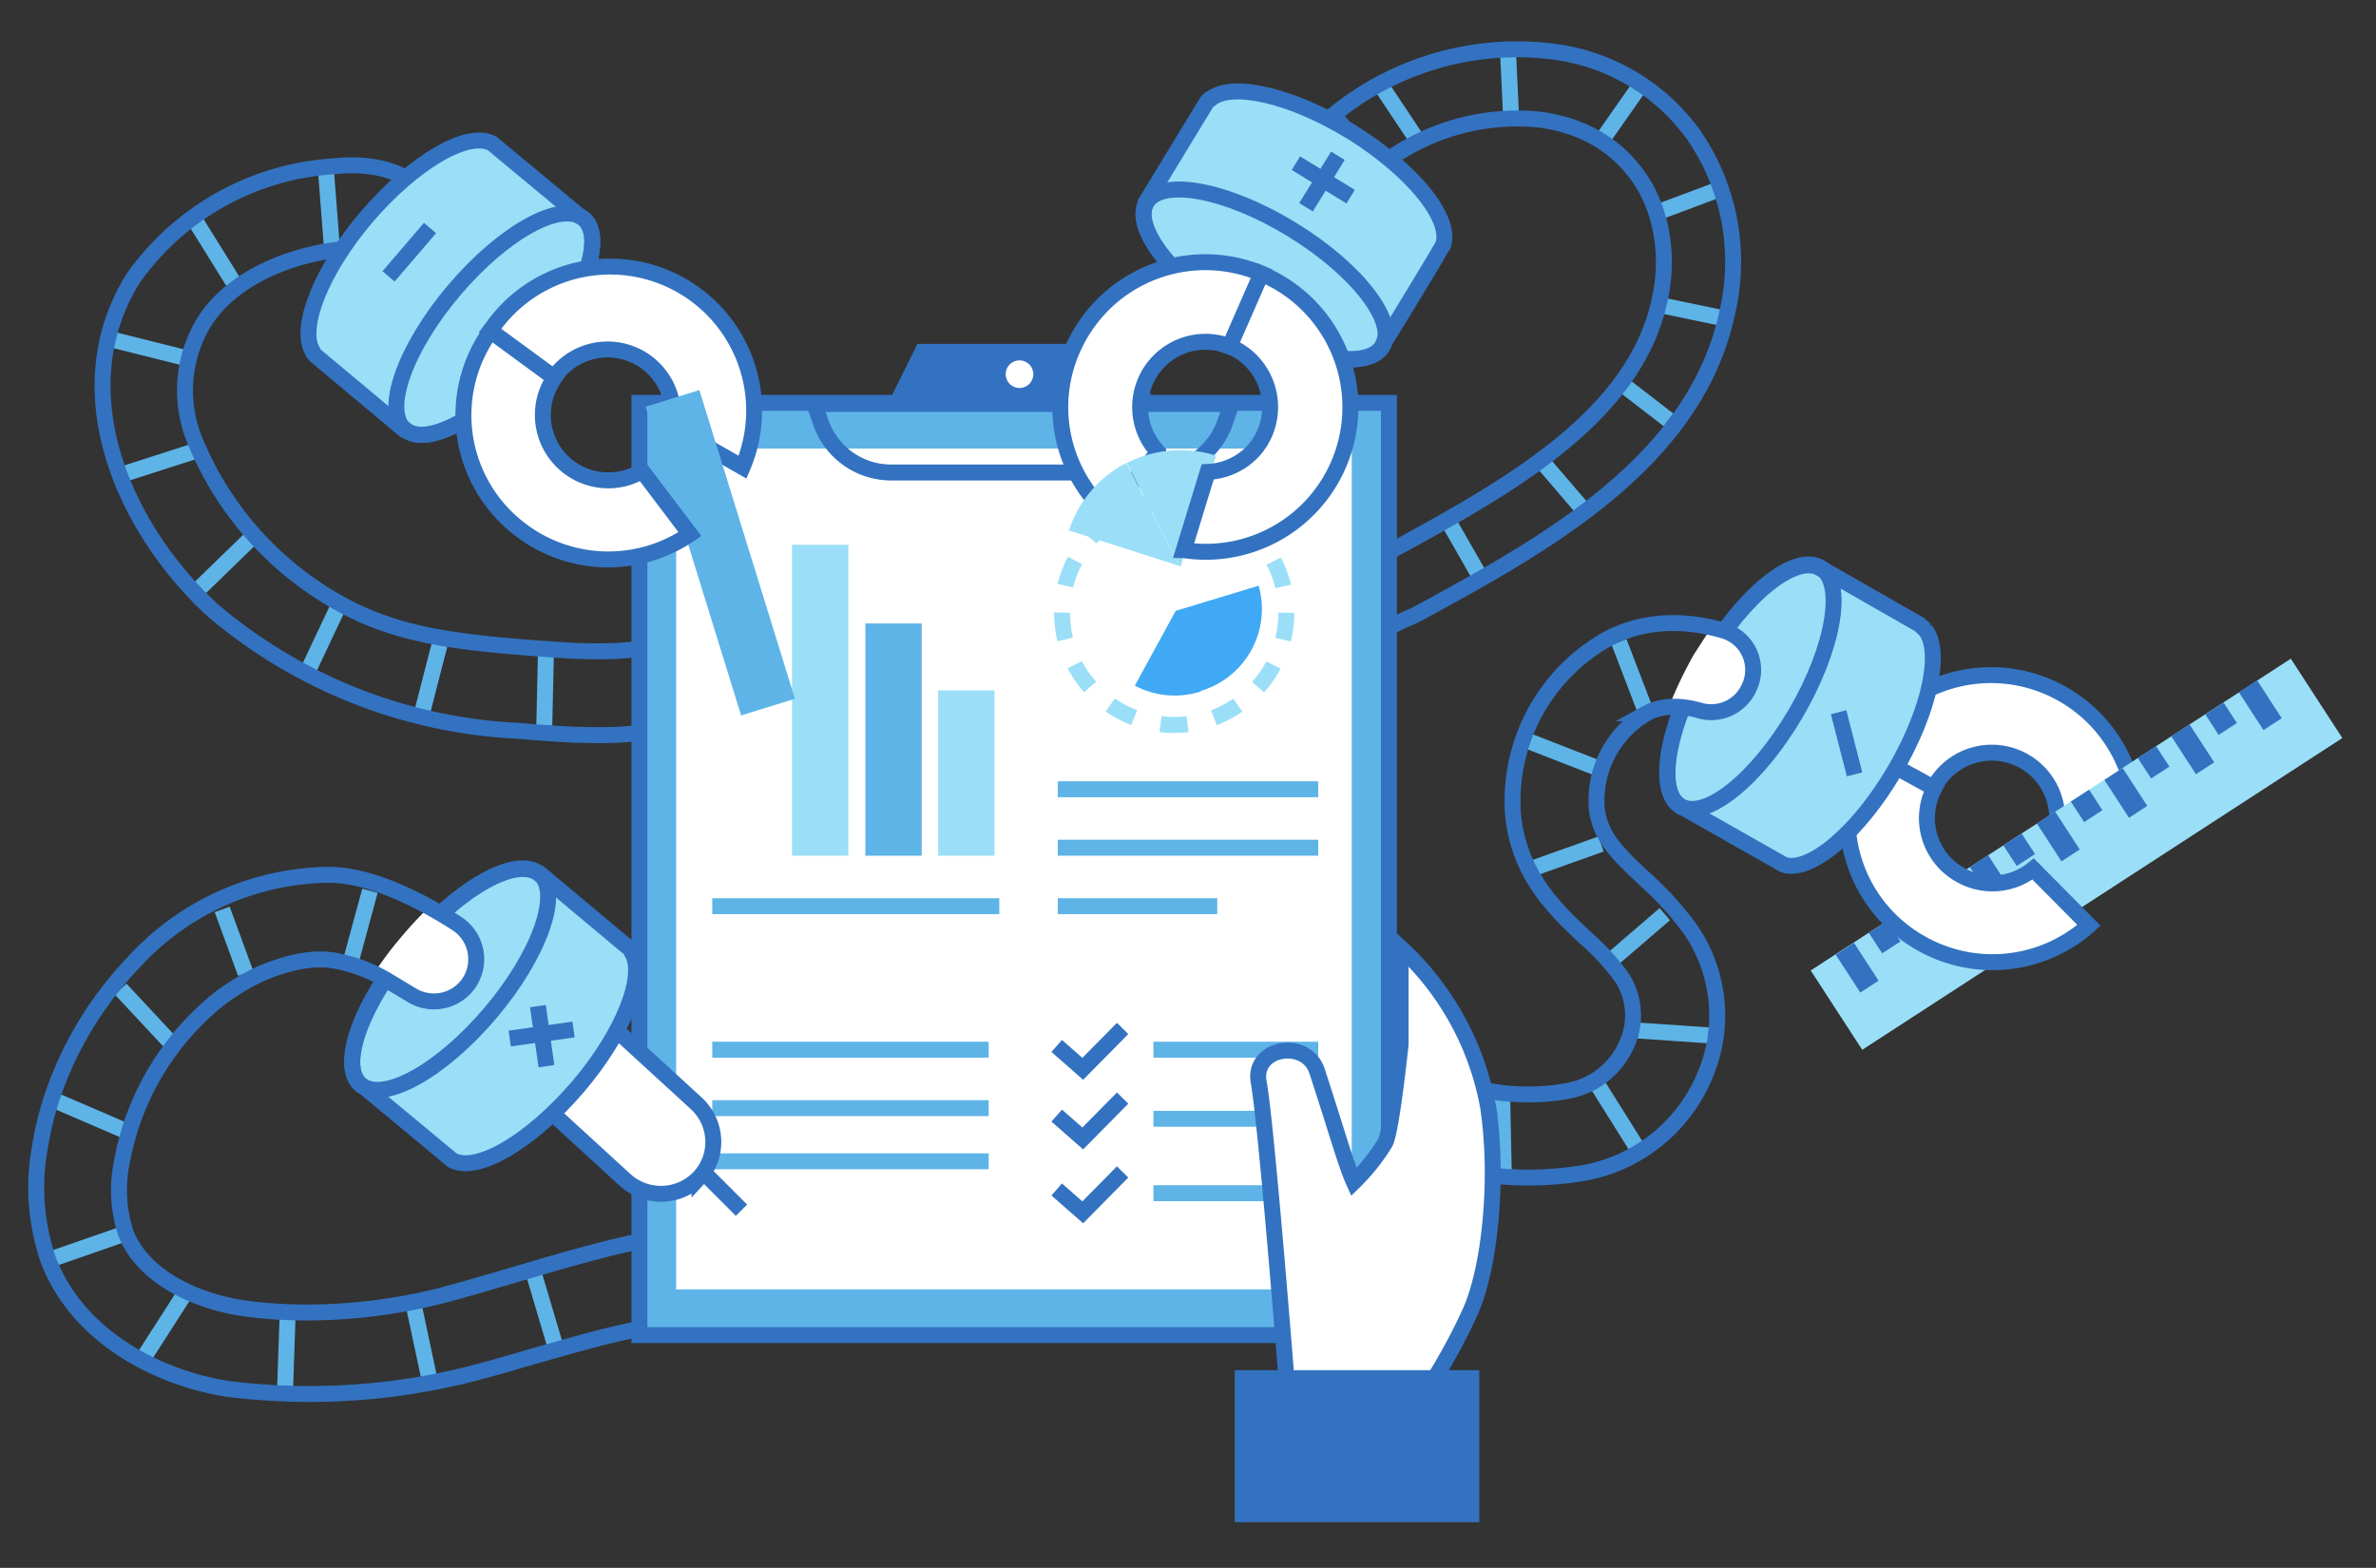 <svg id="Layer_1" xmlns="http://www.w3.org/2000/svg" viewBox="-82 249 447 295"><rect x="-82" y="249" width="447" height="295" fill="#333333" stroke="none"/><style>.st0{fill:#fff;stroke:#3372c0;stroke-width:3;stroke-miterlimit:10}.st1{fill:#9adff7}.st2{fill:#3372c0}.st3,.st4,.st5{fill:#9adff7;stroke:#3372c0;stroke-width:3;stroke-miterlimit:10}.st4,.st5{fill:none}.st5{stroke:#5eb4e7}.st6{fill:#fff}.st8{fill:#5eb4e7}.st9{fill:#3fa9f5}</style><g id="XMLID_1327_"><g id="XMLID_1379_"><g id="XMLID_1524_"><path id="XMLID_1525_" class="st0" d="M269.2 389.2l-.5.9 13.1 7.2.3-.6a12.3 12.3 0 0 1 22.9 6.8l14.2 5.8a27.3 27.3 0 0 0-50-20.1z"/></g><g id="XMLID_1445_"><path id="XMLID_1523_" transform="rotate(-33 308.7 409.7)" class="st1" d="M254.8 400.8h107.7v17.8H254.8z"/><g id="XMLID_1521_"><path id="XMLID_1522_" transform="rotate(-33 267.4 431)" class="st2" d="M265.3 426.8h4.1v8.5h-4.1z"/></g><g id="XMLID_1518_"><path id="XMLID_1519_" transform="rotate(-33 272.6 425.3)" class="st2" d="M270.5 423h4.1v4.6h-4.1z"/></g><g id="XMLID_1515_"><path id="XMLID_1516_" transform="rotate(-33 280 422.8)" class="st2" d="M277.9 418.5h4.1v8.5h-4.1z"/></g><g id="XMLID_1511_"><path id="XMLID_1512_" transform="rotate(-33 285.3 417)" class="st2" d="M283.2 414.7h4.1v4.6h-4.1z"/></g><g id="XMLID_1509_"><path id="XMLID_1510_" transform="rotate(-33 292.7 414.6)" class="st2" d="M290.6 410.3h4.1v8.5h-4.1z"/></g><g id="XMLID_1507_"><path id="XMLID_1508_" transform="rotate(-33 298 408.8)" class="st2" d="M295.8 406.5h4.1v4.6h-4.1z"/></g><g id="XMLID_1503_"><path id="XMLID_1504_" transform="rotate(-33 305.3 406.4)" class="st2" d="M303.2 402.1h4.1v8.5h-4.1z"/></g><g id="XMLID_1501_"><path id="XMLID_1502_" transform="rotate(-33 310.6 400.6)" class="st2" d="M308.5 398.3h4.1v4.6h-4.1z"/></g><g id="XMLID_1498_"><path id="XMLID_1499_" transform="rotate(-33 318 398.2)" class="st2" d="M315.9 393.9h4.1v8.5h-4.1z"/></g><g id="XMLID_1496_"><path id="XMLID_1497_" transform="rotate(-33 323.2 392.4)" class="st2" d="M321.1 390.1h4.1v4.6h-4.1z"/></g><g id="XMLID_1494_"><path id="XMLID_1495_" transform="rotate(-33 330.6 390)" class="st2" d="M328.5 385.7h4.1v8.5h-4.1z"/></g><g id="XMLID_1491_"><path id="XMLID_1493_" transform="rotate(-33 335.9 384.2)" class="st2" d="M333.8 381.9h4.1v4.6h-4.1z"/></g><g id="XMLID_1446_"><path id="XMLID_1490_" transform="rotate(-33 343.3 381.7)" class="st2" d="M341.2 377.4h4.1v8.5h-4.1z"/></g></g><g id="XMLID_1433_"><path id="XMLID_1434_" class="st0" d="M279.1 426.3a27.2 27.2 0 0 0 31.9-3.2l-10.5-10.6a12.2 12.2 0 0 1-13.9 1 12.2 12.2 0 0 1-4.7-16.2l-13.1-7.2a27 27 0 0 0 10.3 36.2z"/></g><path id="XMLID_1432_" class="st3" d="M253.6 411.7c4.9 1.6 14-6 20.9-17.8 6.6-11.3 8.9-22.4 5.7-26.4l.4.2-.4-.2-1.1-1-18.7-10.7-.5-.3.5.3v.1c-4.7-2.7-14.4 5.1-21.6 17.5-6.9 11.9-9.1 23.7-5.1 27l.5.4.7.3 18.7 10.6.3.2-.3-.2z"/><ellipse id="XMLID_1431_" transform="rotate(120.3 247.3 378.2)" class="st4" cx="247.3" cy="378.2" rx="26" ry="9.9"/><g id="XMLID_1427_"><path id="XMLID_1430_" class="st4" d="M266.9 394.7l-3-11.7"/></g><path id="XMLID_1420_" class="st5" d="M222.6 369.8l5.1 13.3"/><path id="XMLID_1418_" class="st5" d="M204.9 388.2l13.1 5.1"/><path id="XMLID_1410_" class="st5" d="M206.3 412.4l12.9-4.6"/><path id="XMLID_1408_" class="st5" d="M221.2 429.6l10-8.6"/><path id="XMLID_1389_" class="st5" d="M226.2 442.9l13.2.9"/><path id="XMLID_1387_" class="st5" d="M218.3 452.7l7.9 12.6"/><path id="XMLID_1384_" class="st5" d="M200.6 455l.3 14.3"/><path id="XMLID_1355_" class="st6" d="M242 367.5l-2-.5-3.3 5.1a79.8 79.8 0 0 0-4.7 9.8c1.9-.1 3.8.2 5.5.7 3.5 1 7.3-.5 9-3.8l.1-.2c2.5-4.4.2-9.7-4.6-11.1z"/><path id="XMLID_1382_" class="st4" d="M198.9 470.2c-10.1-1.1-20.6-4.8-26.8-13.2l12.6-9.3c4.7 6.3 18.5 8.5 28.5 6.5 5-1 9.1-4.4 11-9.1a13 13 0 0 0-1.3-12.5 46 46 0 0 0-6.8-7.3c-5.4-5.1-12.1-11.4-13.4-22.5a34.9 34.9 0 0 1 17.4-33.4c6.3-3.5 14-4.1 22-1.8a7.7 7.7 0 0 1 4.8 11.1l-.1.2a7.8 7.8 0 0 1-9 3.8c-3.1-.9-6.9-1.2-10 .5a19 19 0 0 0-9.4 17.9c.6 5.1 3.5 8.1 8.5 12.8a62 62 0 0 1 9 9.8 28.6 28.6 0 0 1 3 27.3 30.6 30.6 0 0 1-22.4 18.6c-5 .9-11.2 1.3-17.6.6z"/></g><g id="XMLID_1701_"><path id="XMLID_1740_" fill="#5eb4e7" stroke="#3372c0" stroke-width="3" stroke-miterlimit="10" d="M38.3 324.8h141v175.4h-141z"/><path id="XMLID_1737_" class="st6" d="M45.2 333.4h127.1v158.2H45.2z"/><path class="st1" d="M94.5 378.9h10.6V410H94.5z" id="XMLID_1734_"/><path class="st8" d="M80.8 366.3h10.6V410H80.8z" id="XMLID_1731_"/><path class="st1" d="M67 351.5h10.6V410H67z" id="XMLID_1728_"/><path id="XMLID_1727_" class="st5" d="M117 397.5h49"/><path id="XMLID_1726_" class="st5" d="M117 408.5h49"/><path id="XMLID_1725_" class="st5" d="M117 419.5h30"/><path id="XMLID_1724_" class="st5" d="M52 446.5h52"/><path id="XMLID_1723_" class="st5" d="M52 419.5h54"/><path id="XMLID_1722_" class="st5" d="M52 457.5h52"/><path id="XMLID_1721_" class="st5" d="M52 467.5h52"/><path id="XMLID_1719_" class="st5" d="M135 446.5h31"/><path id="XMLID_1718_" class="st4" d="M135.3 337.9H85.6a14 14 0 0 1-13.1-9.2l-1.3-3.7h78.5l-1.3 3.7a14 14 0 0 1-13.1 9.2z"/><path id="XMLID_1717_" class="st2" d="M90.6 313.7h39.2l5.6 11.3H85z"/><circle id="XMLID_1716_" class="st6" cx="109.8" cy="319.4" r="2.6"/><path id="XMLID_1706_" class="st4" d="M116.8 445.8l4.9 4.3 7.5-7.6"/><path id="XMLID_1705_" class="st5" d="M135 459.5h31"/><path id="XMLID_1704_" class="st4" d="M116.8 458.9l4.9 4.3 7.5-7.6"/><path id="XMLID_1703_" class="st5" d="M135 473.5h31"/><path id="XMLID_1702_" class="st4" d="M116.8 472.8l4.9 4.3 7.5-7.6"/></g><g id="XMLID_1553_"><path id="XMLID_1700_" class="st5" d="M177.2 264.2l7.6 11.4"/><path id="XMLID_1698_" class="st5" d="M201.7 258.6l.6 12.8"/><path id="XMLID_1696_" class="st5" d="M226 265.9l-6.8 9.7"/><path id="XMLID_1694_" class="st5" d="M228.9 289.3l12.3-4.6"/><path id="XMLID_1692_" class="st5" d="M230.3 306.4l12.5 2.6"/><path id="XMLID_1690_" class="st5" d="M223.6 321.6l8.3 6.4"/><path id="XMLID_1688_" class="st5" d="M207.9 335.6l7.8 9.1"/><path id="XMLID_1686_" class="st5" d="M190.6 347.3l5.6 9.8"/><path id="XMLID_581_" class="st4" d="M179.6 352.7c21.6-11.8 46.1-25.1 50.7-47.6 1.8-8.4.2-17.1-4.3-23.2-5.4-7.4-13-9.7-18.4-10.4a42 42 0 0 0-30.5 9.1l-8.2-10a54.5 54.5 0 0 1 40.4-12 38.5 38.5 0 0 1 27.2 15.6 42 42 0 0 1 6.5 33.4c-5.9 28.3-34.4 43.8-57.2 56.3-2.9 1.6-3.5 1.5-6.1 3"/><path id="XMLID_1677_" class="st3" d="M189.5 295.1c1.7-4.9-5.7-14.1-17.3-21.3-11.1-6.8-22.2-9.4-26.3-6.3l.2-.4-.3.4c-.4.3-.8.7-1 1.1L133.6 287l-.3.5.3-.5h.1c-2.8 4.6 4.8 14.5 17 22 11.7 7.2 23.5 9.6 26.9 5.7l.4-.5.3-.7c.1.1 11.1-18.1 11.2-18.4l.2-.3-.2.3z"/><ellipse id="XMLID_1666_" transform="rotate(31.5 156 300.7)" class="st4" cx="155.9" cy="300.7" rx="26" ry="9.9"/><g id="XMLID_134_"><path id="XMLID_201_" class="st9" d="M139 363.4v.1h.1z"/><path id="XMLID_274_" class="st9" d="M154.8 359.2l-15.5 4.7h-.1l-7.7 14.1a16 16 0 0 0 12.4 1.1v-.1a16.1 16.1 0 0 0 10.9-19.8z"/></g><circle cx="138.9" cy="364.3" r="21.1" fill="none" stroke="#9adff7" stroke-width="3" stroke-miterlimit="10" stroke-dasharray="5.103,5.103" id="XMLID_1613_"/><path id="XMLID_1590_" fill="none" stroke="#3372c0" stroke-width="5" stroke-miterlimit="10" d="M157.5 300.7l-7.3 14.4"/><g id="XMLID_1588_"><path id="XMLID_1589_" class="st0" d="M120.1 314a27 27 0 0 0 6.1 31.5l9.7-11.4a12.3 12.3 0 0 1 13.5-19.9l6-13.7c-13.5-5.7-29 .2-35.3 13.5z"/></g><g id="XMLID_202_"><path id="XMLID_244_" class="st1" d="M146.7 334.7a22.4 22.4 0 0 0-16.7 1.4l9.9 19.4.2.1 6.7-20.9h-.1z"/><path id="XMLID_265_" class="st1" d="M119.1 348.8l20.8 6.7-10-19.4a22 22 0 0 0-10.8 12.7z"/></g><g id="XMLID_1579_"><path id="XMLID_1580_" class="st0" d="M156.2 300.9l-.9-.4-6 13.7.6.2a12.4 12.4 0 0 1 5.9 16.4c-2 4.3-6.2 6.8-10.6 7l-4.5 14.7a27.2 27.2 0 0 0 15.5-51.6z"/></g><g id="XMLID_1554_"><path id="XMLID_1578_" class="st4" d="M169.7 278.3l-6 9.7"/><path id="XMLID_1563_" class="st4" d="M172.1 286l-10.3-6.3"/></g></g><g id="XMLID_1526_"><path id="XMLID_1760_" class="st5" d="M-20.7 280.8l1.1 14.2"/><path id="XMLID_1755_" class="st5" d="M-45.3 290.5l7.4 11.9"/><path id="XMLID_1752_" class="st5" d="M-60.5 313l13.6 3.4"/><path id="XMLID_1750_" class="st5" d="M-58.8 338.2l13.7-4.4"/><path id="XMLID_1748_" class="st5" d="M-45.1 360.3l10.3-10"/><path id="XMLID_1746_" class="st5" d="M-24.2 375.5l5.8-12.3"/><path id="XMLID_1744_" class="st5" d="M-2.6 383.1l3.3-12.8"/><path id="XMLID_1742_" class="st5" d="M20.7 372l-.3 13.5"/><path id="XMLID_1552_" class="st4" d="M39.1 386.8l-1.4.2c-7.6.7-15.1.1-22.3-.5a95.8 95.8 0 0 1-57.3-22.6c-16.8-15.4-28.3-41.4-15-62.6a50 50 0 0 1 37.6-21c14.4-1.5 18.6 6.2 19.8 9.6l-14.9 5c.2.7.7 1.1.9 1.2a10 10 0 0 0-4.2-.2c-8.9.9-20.4 5-25.9 13.7a24.8 24.8 0 0 0-1.6 22.6 61.8 61.8 0 0 0 26.5 30c10.8 6.2 21.9 7.5 35.3 8.6 6.6.5 13.5 1.1 19.7.5l.9-.1"/><path id="XMLID_1551_" class="st3" d="M10.6 276c-4.6-2.5-14.8 3.5-23.7 13.9-8.4 9.9-12.6 20.5-10.2 25l-.4-.3.4.3c.2.5.5.9.9 1.2l16.5 13.8.5.4-.5-.4.1-.1c4.2 3.5 15-2.5 24.3-13.5 8.9-10.5 13.1-21.7 9.8-25.7l-.5-.5-.7-.4L10.6 276l-.3-.2.3.2z"/><ellipse id="XMLID_1550_" transform="rotate(-49.7 11 310)" class="st4" cx="11" cy="310" rx="26" ry="9.9"/><g id="XMLID_1548_"><path id="XMLID_1549_" class="st0" d="M10.8 310.4l-.6.8 12 8.8.4-.5a12.3 12.3 0 0 1 21.8 9.8l13.3 7.6a27.1 27.1 0 0 0-46.9-26.5z"/></g><g id="XMLID_1546_"><path id="XMLID_1547_" class="st4" d="M-1.1 291.9l-7.8 9.1"/></g><path transform="rotate(162.8 53.5 353)" class="st8" d="M48.2 322.6h10.6v60.8H48.2z" id="XMLID_1543_"/><g id="XMLID_1536_"><path id="XMLID_1537_" class="st0" d="M15.7 348.5a27.2 27.2 0 0 0 32.1 1l-9-11.9a12.3 12.3 0 0 1-16.5-17.5l-12-8.8a27 27 0 0 0 5.4 37.2z"/></g></g><g id="XMLID_1328_"><path id="XMLID_1378_" class="st0" d="M35.7 471.1l-15.6-14.3a9.8 9.8 0 1 1 13.3-14.5L49 456.6c4 3.7 4.3 9.9.6 13.9a10 10 0 0 1-13.9.6z"/><path id="XMLID_1377_" class="st3" d="M3.1 467.3c4.6 2.5 14.8-3.5 23.7-13.9 8.4-9.9 12.6-20.5 10.2-25l.4.3-.4-.3c-.2-.5-.5-.9-.9-1.2l-16.5-13.8-.5-.4.5.4-.1.1C15.3 410 4.5 416-4.8 427c-8.9 10.5-13.1 21.7-9.8 25.7l.5.5.7.4 16.5 13.7.3.2-.3-.2z"/><ellipse id="XMLID_1375_" transform="scale(-1) rotate(-49.7 -935.4 5.8)" class="st4" cx="2.7" cy="433.2" rx="26" ry="9.9"/><path id="XMLID_1374_" class="st4" d="M50.6 469.8l6.9 6.9"/><path id="XMLID_1372_" class="st5" d="M-12.4 416.6l-3.5 12.9"/><path id="XMLID_1369_" class="st5" d="M-40.2 420.1l4.4 12"/><path id="XMLID_1367_" class="st5" d="M-59.3 435.1l9.7 10.4"/><path id="XMLID_1364_" class="st5" d="M-71.1 456.3l12.3 5.3"/><path id="XMLID_1361_" class="st5" d="M-72.9 486.1l13.8-4.8"/><path id="XMLID_1359_" class="st5" d="M-55.2 504.8l7.7-12"/><path id="XMLID_1352_" class="st5" d="M-28.4 511.3l.5-14.6"/><path id="XMLID_1338_" class="st5" d="M-4.1 494.9l3 14.1"/><path id="XMLID_1336_" class="st5" d="M18.3 488.2l4.3 14.5"/><g id="XMLID_1331_"><path id="XMLID_1333_" class="st4" d="M19.2 438.3l1.6 11.3"/><path id="XMLID_1332_" class="st4" d="M25.9 442.7l-12 1.7"/></g><path id="XMLID_1337_" class="st6" d="M-6.6 425.4a64.8 64.8 0 0 0-5 6.7l3.1 1.6 4 2.4a8 8 0 0 0 8.6-13.4 83 83 0 0 0-5.3-3.1 74.1 74.1 0 0 0-5.4 5.8z"/><path id="XMLID_1334_" class="st4" d="M38 499.1c-6.7 1.3-13.3 3.3-19.7 5.1-4.5 1.3-9.1 2.7-13.8 3.8a123.5 123.5 0 0 1-43.8 2.3c-12.5-2-27.9-9.4-33.6-24.2a42 42 0 0 1-1.6-21.2c2-12.8 8.5-25.3 17.7-34.9a50.4 50.4 0 0 1 36.7-16.4c8 0 17.6 5 24.1 9.2a8 8 0 0 1 1.9 11.6 8 8 0 0 1-10.5 1.8l-4-2.4a29.7 29.7 0 0 0-10.7-4.1c-4.1-.6-8.1.4-11.9 1.8-3.2 1.2-6.2 3-9 5a50.9 50.9 0 0 0-18.9 31.3 26 26 0 0 0 .7 13c3.2 8.6 13.5 12.9 21.3 14.2 11.3 1.8 25.3 1 37.6-2.1 4.3-1.1 8.6-2.4 13.1-3.7 6.8-2 17.7-5.3 25.1-6.7"/></g><path id="XMLID_1344_" class="st0" d="M198 457.5a53.8 53.8 0 0 0-16.5-30.2v18.2s-1.7 16.3-2.9 18.5a37.6 37.6 0 0 1-5.9 7.4c-1.5-3.3-3.2-9.5-6.9-20.8-2-6.3-12.2-4.6-11 2 1.5 8.3 5.3 56.8 5.3 56.8l26.3 1.3s4.6-6.9 8.2-14.9c3.6-8 5.4-24.5 3.4-38.3z"/><path id="XMLID_1326_" class="st2" d="M150.3 506.8h46v28.6h-46z"/></g></svg>